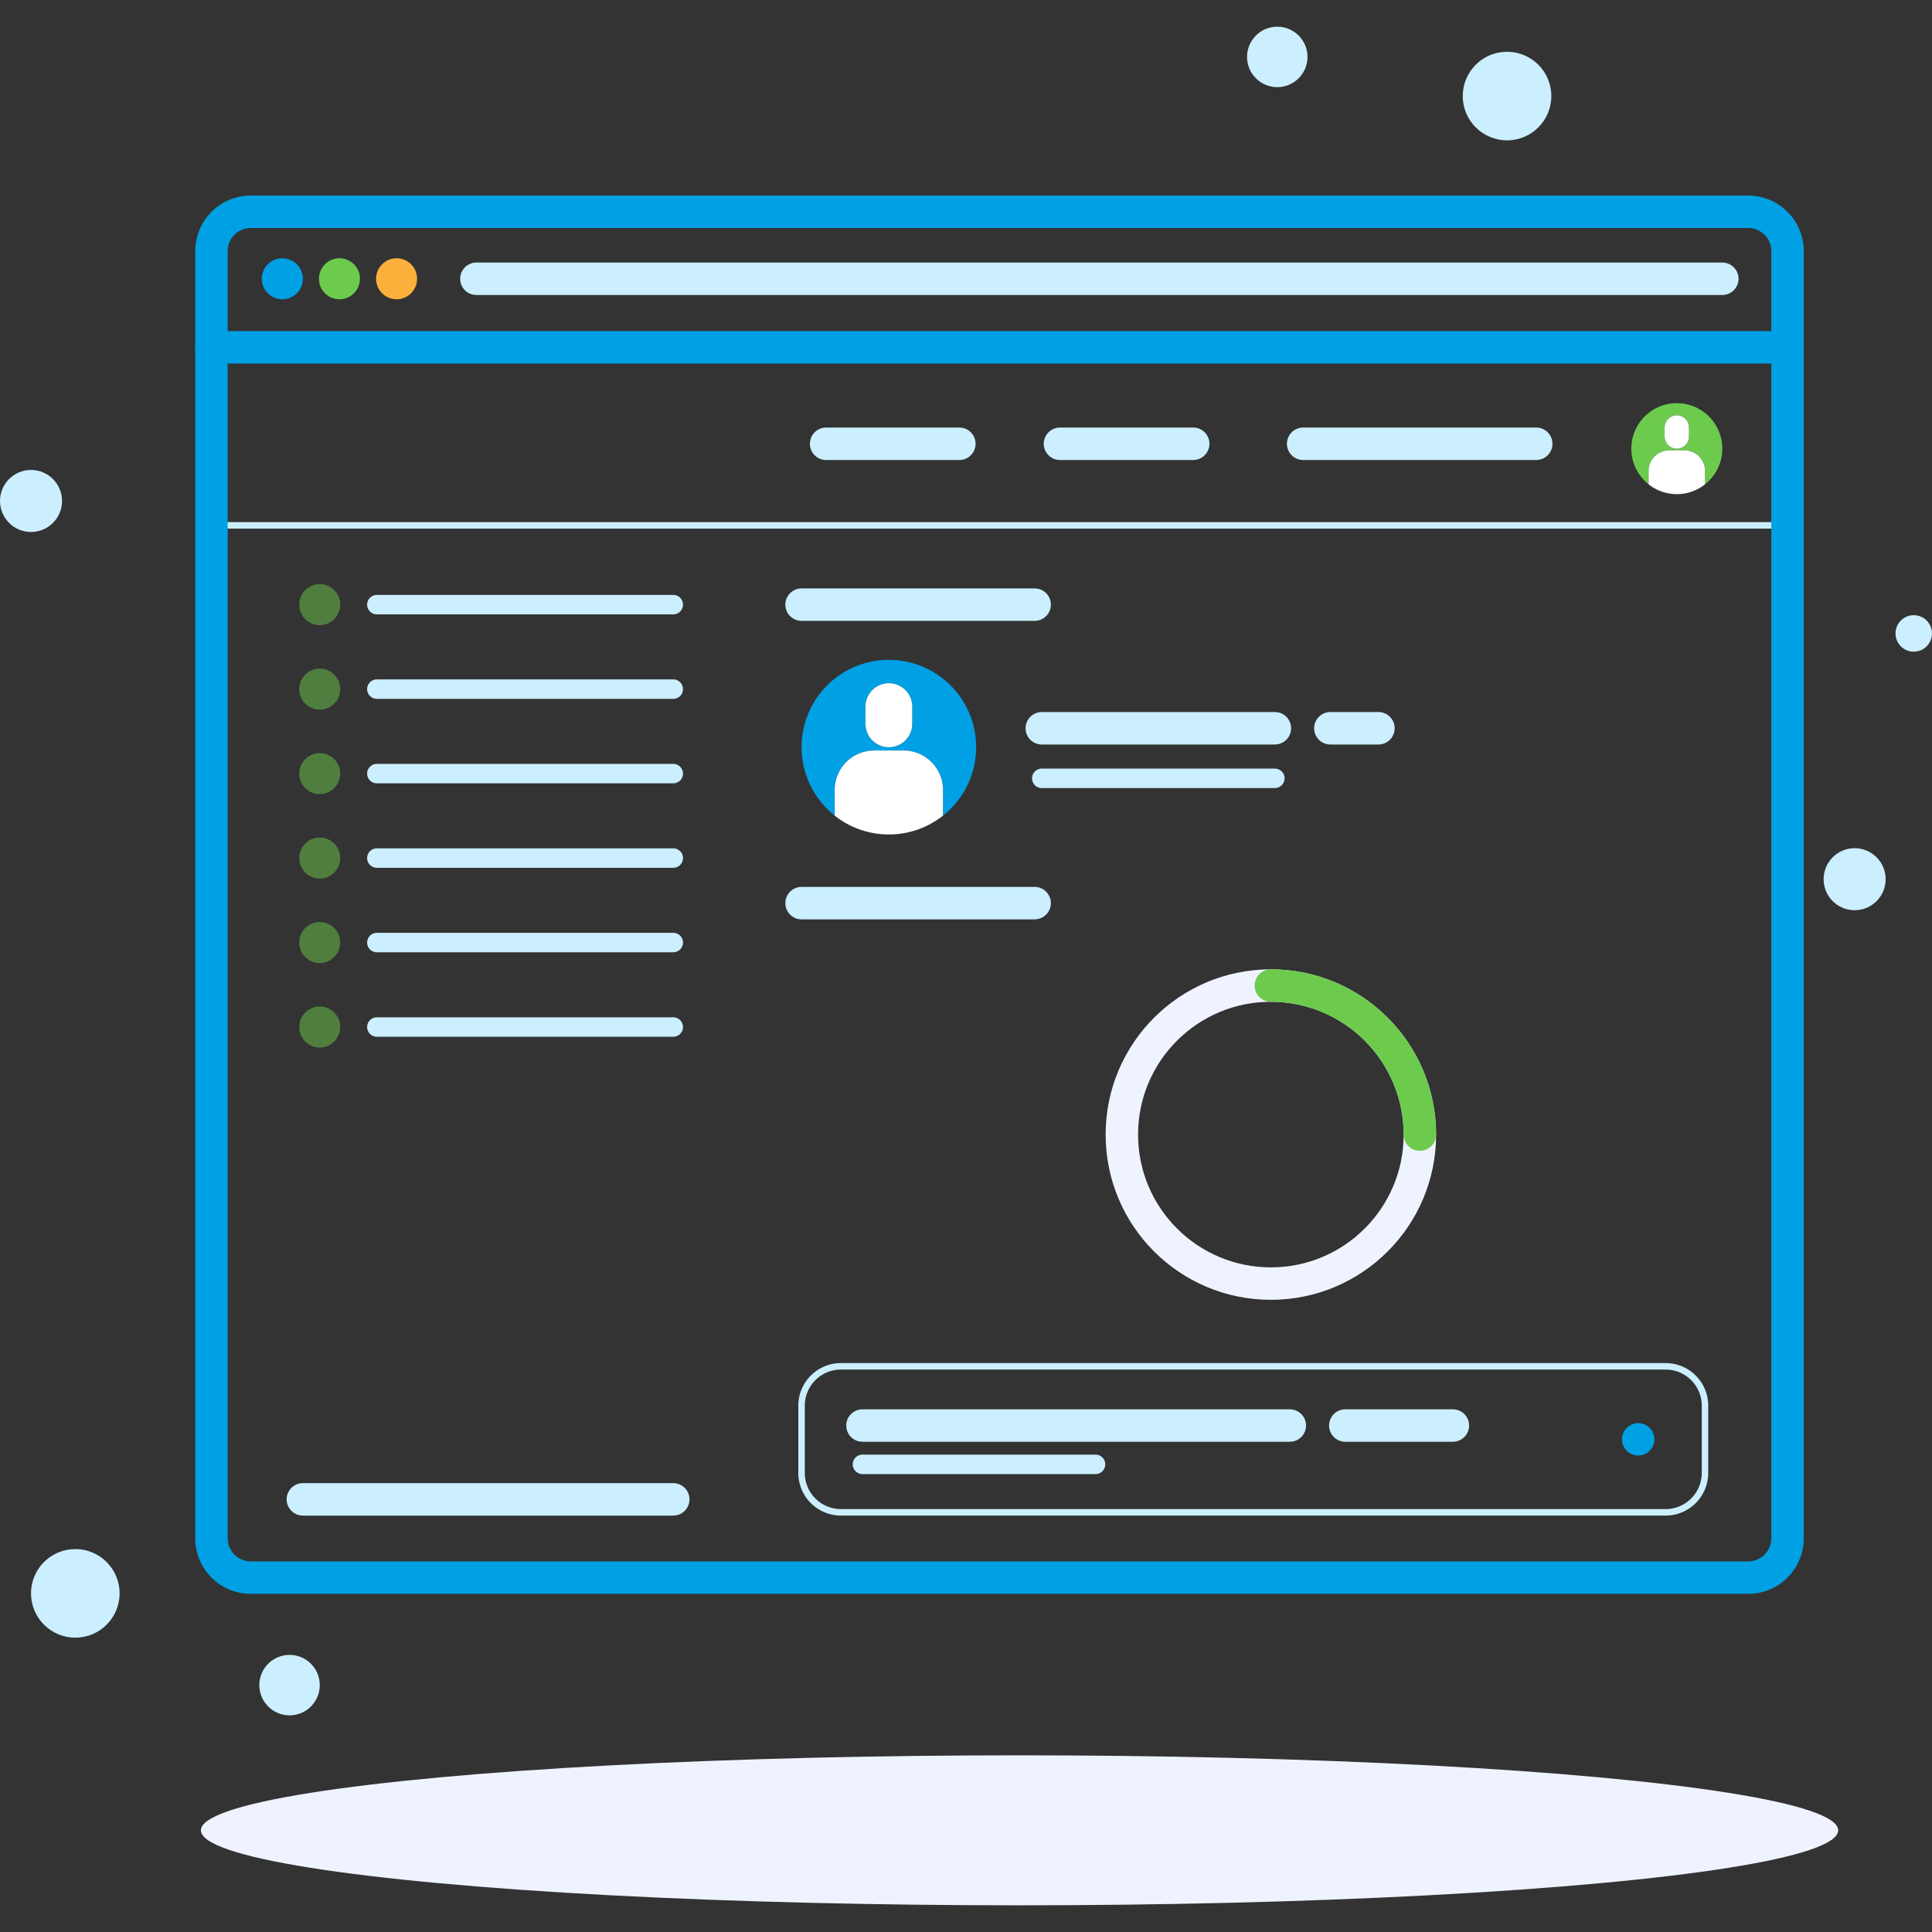 <svg xmlns="http://www.w3.org/2000/svg" xmlns:xlink="http://www.w3.org/1999/xlink" viewBox="0 0 390 390">
  <rect x="0" y="0" width="390" height="390" fill="#333333" stroke="none"/>
  <defs>
    <style>
      .cls-1 {
        fill: #002231;
      }

      .cls-2 {
        clip-path: url(#clip-path);
      }

      .cls-10, .cls-14, .cls-15, .cls-3, .cls-4, .cls-9 {
        fill: none;
        stroke-linecap: round;
        stroke-miterlimit: 10;
      }

      .cls-10, .cls-3, .cls-9 {
        stroke: #cbefff;
      }

      .cls-3 {
        stroke-width: 1.31px;
      }

      .cls-4 {
        stroke: #00a0e4;
      }

      .cls-14, .cls-15, .cls-4, .cls-9 {
        stroke-width: 6.551px;
      }

      .cls-5 {
        fill: #00a0e4;
      }

      .cls-6, .cls-7 {
        fill: #6ccb4d;
      }

      .cls-7 {
        opacity: 0.5;
      }

      .cls-8 {
        fill: #fbb03b;
      }

      .cls-10, .cls-9 {
        stroke-linejoin: round;
      }

      .cls-10 {
        stroke-width: 3.93px;
      }

      .cls-11 {
        fill: #fff;
      }

      .cls-12 {
        fill: #eff3ff;
      }

      .cls-13 {
        fill: #cbefff;
      }

      .cls-14 {
        stroke: #eff3ff;
      }

      .cls-15 {
        stroke: #6ccb4d;
      }
    </style>
    <clipPath id="clip-path">
      <rect id="Rectangle_231" data-name="Rectangle 231" class="cls-1" width="390" height="390" transform="translate(97 873)"/>
    </clipPath>
  </defs>
  <g id="Mask_Group_2" data-name="Mask Group 2" class="cls-2" transform="translate(-97 -873)">
    <g id="MicroLeap-Icon-04" transform="translate(97 878.387)">
      <line id="Line_74" data-name="Line 74" class="cls-3" x2="318.153" transform="translate(42.686 100.659)"/>
      <path id="Path_3265" data-name="Path 3265" class="cls-4" d="M462.137,436.234a7.949,7.949,0,0,1-7.948,7.948H151.932a7.949,7.949,0,0,1-7.948-7.948V176.416a7.949,7.949,0,0,1,7.948-7.948H454.189a7.949,7.949,0,0,1,7.948,7.948Z" transform="translate(-101.298 -131.106)"/>
      <line id="Line_75" data-name="Line 75" class="cls-4" x2="318.153" transform="translate(42.686 64.718)"/>
      <circle id="Ellipse_26" data-name="Ellipse 26" class="cls-5" cx="4.141" cy="4.141" r="4.141" transform="translate(52.852 46.745)"/>
      <circle id="Ellipse_27" data-name="Ellipse 27" class="cls-6" cx="4.141" cy="4.141" r="4.141" transform="translate(64.382 46.745)"/>
      <circle id="Ellipse_28" data-name="Ellipse 28" class="cls-7" cx="4.141" cy="4.141" r="4.141" transform="translate(60.4 112.527)"/>
      <circle id="Ellipse_29" data-name="Ellipse 29" class="cls-8" cx="4.141" cy="4.141" r="4.141" transform="translate(75.913 46.745)"/>
      <line id="Line_76" data-name="Line 76" class="cls-9" x2="251.502" transform="translate(96.166 50.887)"/>
      <line id="Line_77" data-name="Line 77" class="cls-9" x2="74.772" transform="translate(61.135 297.28)"/>
      <line id="Line_78" data-name="Line 78" class="cls-9" x2="47.05" transform="translate(210.298 141.624)"/>
      <line id="Line_79" data-name="Line 79" class="cls-9" x2="47.05" transform="translate(161.807 116.668)"/>
      <line id="Line_80" data-name="Line 80" class="cls-9" x2="47.05" transform="translate(161.807 176.921)"/>
      <line id="Line_81" data-name="Line 81" class="cls-9" x2="47.051" transform="translate(263.058 84.194)"/>
      <line id="Line_82" data-name="Line 82" class="cls-9" x2="26.897" transform="translate(213.968 84.194)"/>
      <line id="Line_83" data-name="Line 83" class="cls-9" x2="26.895" transform="translate(166.764 84.194)"/>
      <line id="Line_84" data-name="Line 84" class="cls-10" x2="47.05" transform="translate(210.298 151.729)"/>
      <line id="Line_85" data-name="Line 85" class="cls-9" x2="9.708" transform="translate(268.549 141.624)"/>
      <g id="Group_159" data-name="Group 159" transform="translate(174.1 282.377)">
        <line id="Line_86" data-name="Line 86" class="cls-9" x2="86.265"/>
        <line id="Line_87" data-name="Line 87" class="cls-10" x2="47.05" transform="translate(0 7.833)"/>
        <line id="Line_88" data-name="Line 88" class="cls-9" x2="21.715" transform="translate(97.467)"/>
      </g>
      <line id="Line_89" data-name="Line 89" class="cls-10" x2="59.834" transform="translate(76.073 116.669)"/>
      <circle id="Ellipse_30" data-name="Ellipse 30" class="cls-7" cx="4.141" cy="4.141" r="4.141" transform="translate(60.4 129.579)"/>
      <line id="Line_90" data-name="Line 90" class="cls-10" x2="59.834" transform="translate(76.073 133.721)"/>
      <circle id="Ellipse_31" data-name="Ellipse 31" class="cls-7" cx="4.141" cy="4.141" r="4.141" transform="translate(60.4 146.632)"/>
      <line id="Line_91" data-name="Line 91" class="cls-10" x2="59.834" transform="translate(76.073 150.774)"/>
      <circle id="Ellipse_32" data-name="Ellipse 32" class="cls-7" cx="4.141" cy="4.141" r="4.141" transform="translate(60.4 163.684)"/>
      <line id="Line_92" data-name="Line 92" class="cls-10" x2="59.834" transform="translate(76.073 167.826)"/>
      <circle id="Ellipse_33" data-name="Ellipse 33" class="cls-7" cx="4.141" cy="4.141" r="4.141" transform="translate(60.4 180.738)"/>
      <line id="Line_93" data-name="Line 93" class="cls-10" x2="59.834" transform="translate(76.073 184.88)"/>
      <circle id="Ellipse_34" data-name="Ellipse 34" class="cls-7" cx="4.141" cy="4.141" r="4.141" transform="translate(60.4 197.79)"/>
      <line id="Line_94" data-name="Line 94" class="cls-10" x2="59.834" transform="translate(76.073 201.932)"/>
      <g id="Group_160" data-name="Group 160" transform="translate(161.806 127.819)">
        <path id="Path_3266" data-name="Path 3266" class="cls-5" d="M316.672,290.462a17.621,17.621,0,1,0-28.545,13.821v-5.195a7.951,7.951,0,0,1,7.952-7.953h5.943a7.951,7.951,0,0,1,7.952,7.953v5.195A17.579,17.579,0,0,0,316.672,290.462Zm-12.907-4.714a4.714,4.714,0,0,1-9.429,0v-3.477a4.714,4.714,0,1,1,9.429,0Z" transform="translate(-281.43 -272.841)"/>
        <path id="Path_3267" data-name="Path 3267" class="cls-11" d="M303.053,293.95H297.11a7.951,7.951,0,0,0-7.952,7.953V307.1a17.6,17.6,0,0,0,21.846,0V301.9A7.951,7.951,0,0,0,303.053,293.95Z" transform="translate(-282.461 -275.655)"/>
        <path id="Path_3268" data-name="Path 3268" class="cls-11" d="M301.037,278.281A4.714,4.714,0,0,0,296.322,283v3.477a4.714,4.714,0,1,0,9.429,0V283A4.715,4.715,0,0,0,301.037,278.281Z" transform="translate(-283.416 -273.566)"/>
      </g>
      <g id="Group_161" data-name="Group 161" transform="translate(329.303 76.001)">
        <path id="Path_3269" data-name="Path 3269" class="cls-6" d="M493.061,222.234a9.182,9.182,0,1,0-14.874,7.2v-2.708a4.142,4.142,0,0,1,4.142-4.143h3.1a4.142,4.142,0,0,1,4.142,4.143v2.708A9.163,9.163,0,0,0,493.061,222.234Zm-6.725-2.457a2.457,2.457,0,0,1-4.914,0v-1.812a2.457,2.457,0,0,1,4.914,0Z" transform="translate(-474.696 -213.052)"/>
        <path id="Path_3270" data-name="Path 3270" class="cls-11" d="M485.964,224.051h-3.1a4.142,4.142,0,0,0-4.142,4.143V230.9a9.171,9.171,0,0,0,11.384,0v-2.708A4.142,4.142,0,0,0,485.964,224.051Z" transform="translate(-475.233 -214.518)"/>
        <path id="Path_3271" data-name="Path 3271" class="cls-11" d="M484.913,215.885a2.457,2.457,0,0,0-2.457,2.457v1.812a2.457,2.457,0,0,0,4.914,0v-1.812A2.457,2.457,0,0,0,484.913,215.885Z" transform="translate(-475.731 -213.429)"/>
      </g>
      <ellipse id="Ellipse_35" data-name="Ellipse 35" class="cls-12" cx="165.256" cy="15.139" rx="165.256" ry="15.139" transform="translate(40.553 348.948)"/>
      <g id="Group_162" data-name="Group 162" transform="translate(0 0)">
        <circle id="Ellipse_36" data-name="Ellipse 36" class="cls-13" cx="8.941" cy="8.941" r="8.941" transform="translate(6.26 307.313)"/>
        <circle id="Ellipse_37" data-name="Ellipse 37" class="cls-13" cx="6.102" cy="6.102" r="6.102" transform="translate(52.348 328.674)"/>
        <circle id="Ellipse_38" data-name="Ellipse 38" class="cls-13" cx="6.261" cy="6.261" r="6.261" transform="translate(0 89.48)"/>
        <circle id="Ellipse_39" data-name="Ellipse 39" class="cls-13" cx="8.939" cy="8.939" r="8.939" transform="translate(295.277 5.064)"/>
        <circle id="Ellipse_40" data-name="Ellipse 40" class="cls-13" cx="6.102" cy="6.102" r="6.102" transform="translate(251.733)"/>
        <circle id="Ellipse_41" data-name="Ellipse 41" class="cls-13" cx="6.261" cy="6.261" r="6.261" transform="translate(368.121 165.831)"/>
        <circle id="Ellipse_42" data-name="Ellipse 42" class="cls-13" cx="3.682" cy="3.682" r="3.682" transform="translate(382.635 118.797)"/>
      </g>
      <circle id="Ellipse_43" data-name="Ellipse 43" class="cls-14" cx="30.081" cy="30.081" r="30.081" transform="translate(226.46 193.561)"/>
      <path id="Path_3272" data-name="Path 3272" class="cls-15" d="M390.739,348.7a30.081,30.081,0,0,1,30.082,30.08" transform="translate(-134.198 -155.137)"/>
      <path id="Path_3273" data-name="Path 3273" class="cls-3" d="M463.8,458.908a7.948,7.948,0,0,1-7.948,7.948H289.378a7.948,7.948,0,0,1-7.948-7.948V445.332a7.948,7.948,0,0,1,7.948-7.948H455.853a7.948,7.948,0,0,1,7.948,7.948Z" transform="translate(-119.624 -166.961)"/>
      <circle id="Ellipse_44" data-name="Ellipse 44" class="cls-5" cx="3.267" cy="3.267" r="3.267" transform="translate(327.425 281.892)"/>
    </g>
  </g>
</svg>

